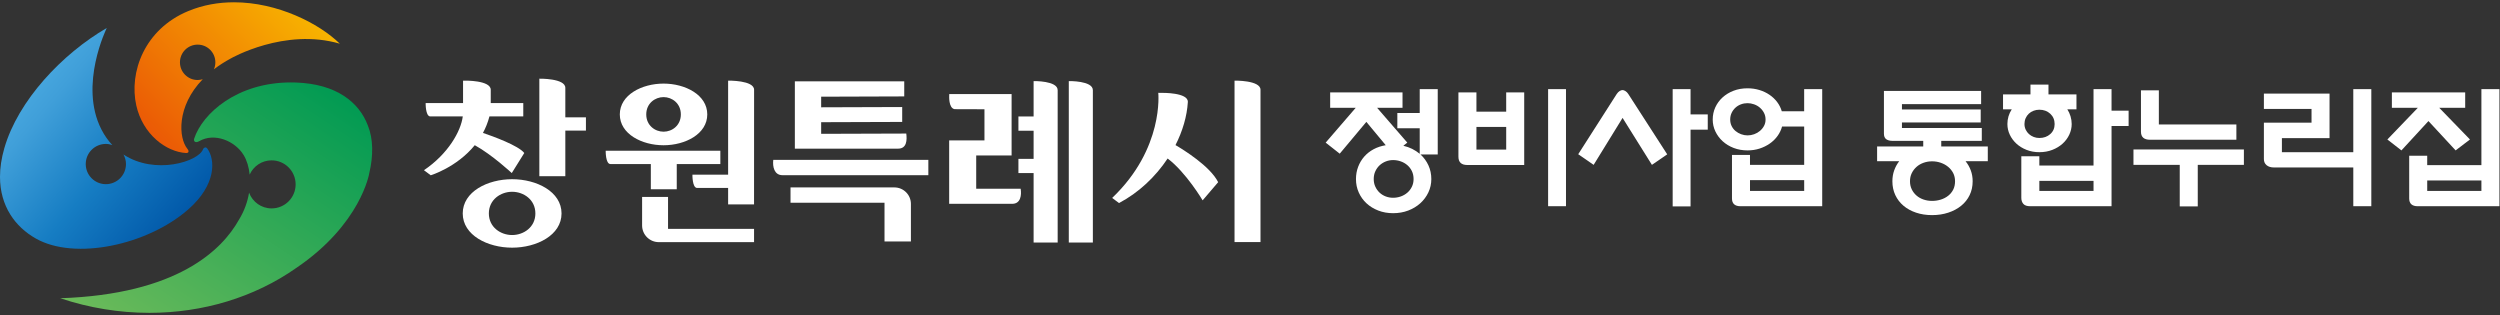 <?xml version="1.0" encoding="utf-8"?>
<!-- Generator: Adobe Illustrator 16.0.0, SVG Export Plug-In . SVG Version: 6.00 Build 0)  -->
<!DOCTYPE svg PUBLIC "-//W3C//DTD SVG 1.1//EN" "http://www.w3.org/Graphics/SVG/1.1/DTD/svg11.dtd">
<svg version="1.1" id="Layer_1" xmlns="http://www.w3.org/2000/svg" xmlns:xlink="http://www.w3.org/1999/xlink" x="0px" y="0px"
	 width="357px" height="45px" viewBox="0 0 357 45" enable-background="new 0 0 357 45" xml:space="preserve">
<rect x="0" y="0" width="357" height="45" fill="#333333" stroke="none"/>
<g>
	<defs>
		<path id="SVGID_1_" d="M27.734,19.78c-0.148,0.461,0.227,0.663,0.704,0.383c2.186-1.271,5.122-0.045,6.355,1.98
			c0.452,0.742,0.749,1.708,0.86,2.789c0.535-1.199,1.736-2.035,3.132-2.035c1.894,0,3.431,1.536,3.431,3.433
			c0,1.893-1.537,3.43-3.431,3.43c-1.478,0-2.735-0.938-3.218-2.25c-0.212,1.296-0.68,2.635-1.457,3.889
			C31.698,35.7,25.316,42.032,8.608,42.588c4.14,1.391,8.437,2.081,12.679,2.086h0.107c7.537-0.011,14.899-2.182,20.923-6.418
			c9.215-6.247,10.406-13.483,10.406-13.483c0.602-2.521,0.591-4.928-0.196-6.861c-1.249-3.296-4.458-5.938-10.315-6.13
			c-0.225-0.008-0.447-0.011-0.666-0.011C33.84,11.77,28.912,16.211,27.734,19.78"/>
	</defs>
	<clipPath id="SVGID_2_">
		<use xlink:href="#SVGID_1_"  overflow="visible"/>
	</clipPath>
	
		<linearGradient id="SVGID_3_" gradientUnits="userSpaceOnUse" x1="-35.464" y1="77.846" x2="-35.062" y2="77.846" gradientTransform="matrix(65.976 -97.814 -97.814 -65.976 9971.273 1715.746)">
		<stop  offset="0" style="stop-color:#6DBB5A"/>
		<stop  offset="1" style="stop-color:#009A53"/>
	</linearGradient>
	<polygon clip-path="url(#SVGID_2_)" fill="url(#SVGID_3_)" points="-6.646,34.385 22.591,-8.961 68.58,22.059 39.343,65.405 	"/>
</g>
<g>
	<defs>
		<path id="SVGID_4_" d="M0.617,21.164C0.195,22.628,0.001,23.985,0,25.235v0.021c0.003,4.173,2.156,7.139,5.139,8.818
			c5.558,3.13,15.856,0.947,21.695-4.126c4.078-3.54,3.95-7.18,2.737-8.782c-0.222-0.224-0.505-0.063-0.577,0.141
			c-0.621,1.76-6.836,3.728-11.36,0.761c0.22,0.406,0.356,0.864,0.356,1.358c0,1.586-1.287,2.874-2.874,2.874
			c-1.588,0-2.874-1.288-2.874-2.874c0-1.587,1.286-2.874,2.874-2.874c0.324,0,0.631,0.065,0.922,0.164
			c-0.584-0.625-1.114-1.363-1.563-2.243c-3.25-6.361,0.772-14.48,0.772-14.48C8.902,7.676,2.584,14.332,0.617,21.164"/>
	</defs>
	<clipPath id="SVGID_5_">
		<use xlink:href="#SVGID_4_"  overflow="visible"/>
	</clipPath>
	
		<linearGradient id="SVGID_6_" gradientUnits="userSpaceOnUse" x1="-35.338" y1="77.809" x2="-34.936" y2="77.809" gradientTransform="matrix(60.741 50.968 50.968 -60.741 -1816.274 6537.543)">
		<stop  offset="0" style="stop-color:#4CACE2"/>
		<stop  offset="0.189" style="stop-color:#409FD9"/>
		<stop  offset="0.57" style="stop-color:#167DC3"/>
		<stop  offset="1" style="stop-color:#0056A7"/>
	</linearGradient>
	<polygon clip-path="url(#SVGID_5_)" fill="url(#SVGID_6_)" points="12.772,-11.228 47.266,17.716 18.14,52.426 -16.354,23.482 	"/>
</g>
<g>
	<defs>
		<path id="SVGID_7_" d="M26.878,1.582c-6.243,2.585-8.481,8.731-7.416,13.477c0.931,4.14,4.271,6.638,7.129,6.794
			c0.303,0,0.486-0.21,0.161-0.608c-1.249-1.539-1.584-6.025,2.202-9.938c-0.231,0.07-0.474,0.12-0.729,0.12
			c-1.396,0-2.529-1.131-2.529-2.526c0-1.396,1.133-2.529,2.529-2.529c1.396,0,2.528,1.133,2.528,2.529
			c0,0.354-0.074,0.689-0.205,0.995c0.708-0.543,1.509-1.066,2.42-1.556c0,0,7.67-4.408,15.561-2.099
			c-2.986-2.924-8.925-5.914-15.113-5.914C31.228,0.326,29.009,0.699,26.878,1.582"/>
	</defs>
	<clipPath id="SVGID_8_">
		<use xlink:href="#SVGID_7_"  overflow="visible"/>
	</clipPath>
	
		<linearGradient id="SVGID_9_" gradientUnits="userSpaceOnUse" x1="-35.204" y1="77.784" x2="-34.802" y2="77.784" gradientTransform="matrix(-53.668 51.826 51.826 53.668 -5876.667 -2349.042)">
		<stop  offset="0" style="stop-color:#F8B500"/>
		<stop  offset="1" style="stop-color:#EA5506"/>
	</linearGradient>
	<polygon clip-path="url(#SVGID_8_)" fill="url(#SVGID_9_)" points="59.284,11.465 32.937,36.909 7.64,10.714 33.987,-14.73 	"/>
</g>
<path fill="#FFFFFF" d="M80.729,16.754v-4.208c0-1.382-3.711-1.309-3.711-1.309V25.16h3.711v-6.509h2.942v-1.897H80.729z"/>
<path fill="#FFFFFF" d="M73.132,25.59c-3.496,0-7.054,1.773-7.054,4.89c0,3.113,3.558,4.887,7.054,4.887
	c3.495,0,7.056-1.773,7.056-4.887C80.188,27.363,76.627,25.59,73.132,25.59 M73.132,33.563c-1.644,0-3.324-1.118-3.324-3.084
	c0-1.967,1.681-3.093,3.324-3.093s3.32,1.126,3.32,3.093C76.452,32.445,74.775,33.563,73.132,33.563"/>
<path fill="#FFFFFF" d="M67.797,20.734c2.494,1.376,5.283,3.979,5.283,3.979l1.788-2.865c-0.847-1.076-4.512-2.396-5.901-2.868
	c0.382-0.709,0.698-1.49,0.926-2.355h4.831V14.72h-4.646v-1.897c0-1.381-3.709-1.308-3.709-1.308h-0.245v3.205h-5.341
	c0,0-0.034,1.804,0.617,1.905h4.684c-0.266,2.112-2.088,5.345-5.544,7.681l0.969,0.724C61.509,25.029,65.211,23.912,67.797,20.734"
	/>
<path fill="#FFFFFF" d="M94.758,20.742c3.087,0,6.241-1.602,6.241-4.404c0-2.801-3.154-4.401-6.241-4.401
	c-3.092,0-6.249,1.601-6.249,4.401C88.509,19.141,91.666,20.742,94.758,20.742 M94.758,13.866c1.222,0,2.467,0.902,2.467,2.472
	c0,1.571-1.245,2.468-2.467,2.468c-1.224,0-2.473-0.896-2.473-2.468C92.285,14.769,93.534,13.866,94.758,13.866"/>
<path fill="#FFFFFF" d="M92.939,27.024h3.701v-3.598h6.226v-1.897H86.493c0,0-0.032,1.897,0.678,1.897h5.769V27.024z"/>
<path fill="#FFFFFF" d="M95.396,28.125h-3.704v4.066c0,1.316,1.065,2.387,2.388,2.387h13.599V32.68H95.396V28.125z"/>
<path fill="#FFFFFF" d="M99.551,26.841h4.424v2.343h3.702l0.007-16.363c0-1.379-3.709-1.306-3.709-1.306v13.424h-5.097
	C98.878,24.938,98.841,26.841,99.551,26.841"/>
<path fill="#FFFFFF" d="M165.401,13.256c0,0,0.849,7.929-6.583,15.01l0.977,0.729c2.792-1.464,5.206-3.744,6.944-6.362
	c2.639,1.993,4.997,5.977,4.997,5.977l2.216-2.593c-1.126-2.277-4.991-4.654-6.092-5.298c1.013-1.99,1.64-4.1,1.764-6.149
	c0.077-1.382-3.711-1.308-3.711-1.308"/>
<path fill="#FFFFFF" d="M176.291,11.515v23.055H180V12.822C180,11.441,176.291,11.515,176.291,11.515"/>
<path fill="#FFFFFF" d="M132.568,25.016h-20.833c-1.165,0-1.428-1.195-1.312-2.186h22.145V25.016z"/>
<path fill="#FFFFFF" d="M112.888,26.764h14.833c1.302,0,2.358,1.056,2.358,2.358v5.363h-3.77v-5.537h-13.422V26.764z"/>
<path fill="#FFFFFF" d="M129.126,11.612v2.156l-11.864,0.04v1.515l11.572-0.039v2.127l-11.572,0.039v1.661l12.155-0.04
	c0.116,0.903,0.088,2.156-1.165,2.156h-14.746v-9.615H129.126z"/>
<path fill="#FFFFFF" d="M152.624,11.581v8.512v14.543h3.437V12.873C156.061,11.507,152.624,11.581,152.624,11.581"/>
<path fill="#FFFFFF" d="M147.599,11.581v5.055h-2.168v2.03h2.168v4.023h-2.168v2.03h2.168v9.916h3.436V20.093v-2.03v-5.189
	C151.034,11.507,147.599,11.581,147.599,11.581"/>
<path fill="#FFFFFF" d="M139.402,26.948v-4.745h5.055v-8.772h-8.916l0.012,0.034c-0.018,0.249-0.111,1.95,0.751,2.123l4.277,0.014
	v4.443h-5.04v9.06h9.003c1.207,0,1.352-1.235,1.207-2.156H139.402z"/>
<rect y="0.326" fill="none" width="180" height="44.348"/>
<g>
	<path fill="#FFFFFF" d="M195.115,17.404l-3.801,4.542l-2.008-1.579l4.288-4.97h-3.646v-2.203h10.332v2.203h-3.627l4.309,4.97
		l-0.565,0.449c0.454,0.104,0.877,0.253,1.267,0.448c0.391,0.195,0.748,0.429,1.072,0.702V18.32h-3.196v-2.183h3.196v-3.411h2.573
		v9.336h-2.456c0.48,0.442,0.857,0.961,1.131,1.559c0.272,0.598,0.409,1.248,0.409,1.949c0,0.676-0.14,1.31-0.419,1.9
		c-0.279,0.592-0.663,1.108-1.15,1.551c-0.487,0.441-1.063,0.789-1.725,1.042c-0.663,0.253-1.385,0.38-2.164,0.38
		c-0.768,0-1.475-0.127-2.125-0.38c-0.649-0.253-1.208-0.598-1.676-1.032c-0.468-0.436-0.836-0.949-1.102-1.541
		c-0.267-0.591-0.399-1.23-0.399-1.92c0-0.623,0.104-1.208,0.312-1.754c0.208-0.546,0.498-1.029,0.867-1.452
		c0.371-0.422,0.816-0.773,1.336-1.053c0.52-0.279,1.098-0.471,1.734-0.575L195.115,17.404z M198.935,28.241
		c0.377,0,0.74-0.062,1.092-0.185c0.351-0.124,0.662-0.303,0.936-0.537c0.273-0.233,0.49-0.516,0.652-0.848
		c0.162-0.331,0.244-0.698,0.244-1.102c0-0.428-0.082-0.809-0.244-1.14s-0.379-0.614-0.652-0.849
		c-0.273-0.233-0.585-0.412-0.936-0.535c-0.352-0.123-0.715-0.186-1.092-0.186c-0.363,0-0.711,0.065-1.043,0.195
		c-0.331,0.13-0.623,0.312-0.877,0.545c-0.254,0.234-0.458,0.518-0.613,0.849c-0.156,0.331-0.234,0.705-0.234,1.12
		c0,0.403,0.078,0.771,0.234,1.102c0.155,0.332,0.359,0.614,0.613,0.848c0.254,0.234,0.546,0.413,0.877,0.537
		C198.224,28.18,198.572,28.241,198.935,28.241z"/>
	<path fill="#FFFFFF" d="M215.085,13.193h2.572v10.369h-8.127c-0.846,0-1.268-0.396-1.268-1.188v-9.181h2.572v2.749h4.25V13.193z
		 M215.085,18.125h-4.25v3.235h4.25V18.125z M221.07,12.726h2.553v16.724h-2.553V12.726z"/>
	<path fill="#FFFFFF" d="M227.572,23.543l-2.203-1.52l5.496-8.596c0.131-0.195,0.27-0.338,0.42-0.429
		c0.148-0.091,0.289-0.137,0.419-0.137c0.116,0,0.253,0.049,0.409,0.146c0.156,0.097,0.293,0.237,0.409,0.419l5.556,8.615
		l-2.184,1.5l-4.19-6.705L227.572,23.543z M241.411,16.332h2.456v2.183h-2.456v10.954h-2.554V12.726h2.554V16.332z"/>
	<path fill="#FFFFFF" d="M257.638,12.726h2.574v16.724h-11.656c-0.819,0-1.229-0.37-1.229-1.11v-6.218h2.572v1.422h7.738v-5.477
		h-3.157c-0.13,0.481-0.345,0.929-0.644,1.345c-0.299,0.416-0.666,0.777-1.101,1.082c-0.436,0.305-0.923,0.546-1.462,0.721
		s-1.115,0.263-1.725,0.263c-0.715,0-1.375-0.117-1.979-0.351c-0.605-0.234-1.128-0.552-1.57-0.955
		c-0.441-0.402-0.789-0.871-1.042-1.403s-0.38-1.098-0.38-1.696c0-0.624,0.123-1.205,0.37-1.745c0.247-0.539,0.591-1.01,1.032-1.413
		c0.442-0.403,0.965-0.721,1.57-0.955c0.604-0.234,1.27-0.351,1.998-0.351c0.597,0,1.162,0.082,1.695,0.244
		c0.533,0.163,1.014,0.39,1.442,0.682c0.429,0.292,0.792,0.637,1.091,1.033c0.299,0.396,0.52,0.835,0.664,1.316h3.195V12.726z
		 M249.55,19.333c0.324,0,0.639-0.055,0.945-0.166c0.305-0.11,0.578-0.266,0.818-0.468c0.24-0.201,0.436-0.438,0.584-0.711
		c0.15-0.273,0.225-0.578,0.225-0.916c0-0.351-0.074-0.669-0.225-0.955c-0.148-0.286-0.344-0.533-0.584-0.741
		c-0.24-0.208-0.517-0.367-0.828-0.478c-0.313-0.11-0.625-0.166-0.936-0.166c-0.326,0-0.638,0.055-0.936,0.166
		c-0.3,0.11-0.563,0.27-0.79,0.478c-0.228,0.208-0.409,0.455-0.546,0.741c-0.137,0.286-0.205,0.604-0.205,0.955
		c0,0.338,0.068,0.646,0.205,0.926c0.137,0.28,0.322,0.517,0.556,0.711s0.5,0.348,0.799,0.458
		C248.932,19.278,249.238,19.333,249.55,19.333z M257.638,25.727H249.9v1.54h7.738V25.727z"/>
	<path fill="#FFFFFF" d="M283.858,23.018h-3.177c0.324,0.402,0.574,0.845,0.75,1.325c0.176,0.481,0.264,0.994,0.264,1.54
		c0,0.728-0.144,1.387-0.43,1.979c-0.285,0.591-0.688,1.098-1.208,1.52c-0.521,0.423-1.134,0.751-1.842,0.984
		c-0.708,0.234-1.479,0.352-2.31,0.352c-0.832,0-1.596-0.117-2.291-0.352c-0.695-0.233-1.293-0.562-1.793-0.984
		c-0.5-0.422-0.891-0.929-1.17-1.52c-0.279-0.592-0.419-1.251-0.419-1.979c0-0.546,0.085-1.059,0.253-1.54
		c0.17-0.48,0.41-0.923,0.722-1.325h-3.157v-2.105h6.588v-0.799h-4.405c-0.364,0-0.656-0.078-0.877-0.234
		c-0.222-0.156-0.331-0.422-0.331-0.799v-6.101h13.878v1.891h-11.306v0.76h11.247v1.852h-11.247v0.799H283v1.832h-5.789v0.799h6.646
		V23.018z M275.906,28.689c0.428,0,0.841-0.063,1.237-0.186c0.396-0.123,0.747-0.305,1.053-0.545s0.546-0.533,0.722-0.877
		c0.175-0.345,0.263-0.744,0.263-1.199c0-0.43-0.088-0.815-0.263-1.16c-0.176-0.344-0.416-0.643-0.722-0.896
		s-0.657-0.448-1.053-0.584c-0.396-0.137-0.81-0.205-1.237-0.205c-0.43,0-0.836,0.068-1.219,0.205
		c-0.383,0.136-0.719,0.33-1.004,0.584c-0.286,0.254-0.514,0.553-0.682,0.896c-0.17,0.345-0.254,0.73-0.254,1.16
		c0,0.429,0.084,0.815,0.254,1.16c0.168,0.344,0.396,0.64,0.682,0.887c0.285,0.246,0.621,0.436,1.004,0.564
		C275.07,28.625,275.476,28.689,275.906,28.689z"/>
	<path fill="#FFFFFF" d="M286.033,15.61v-2.125h3.918v-1.404h2.572v1.404h3.996v2.125h-1.306c0.194,0.299,0.348,0.63,0.458,0.994
		s0.166,0.734,0.166,1.111c0,0.52-0.114,1.023-0.342,1.511c-0.227,0.487-0.545,0.916-0.955,1.287
		c-0.409,0.37-0.896,0.666-1.461,0.887c-0.566,0.221-1.187,0.332-1.862,0.332c-0.663,0-1.273-0.11-1.832-0.332
		c-0.56-0.221-1.04-0.517-1.442-0.887c-0.402-0.371-0.719-0.796-0.945-1.277c-0.228-0.48-0.342-0.987-0.342-1.521
		c0-0.767,0.208-1.468,0.625-2.105H286.033z M301.529,15.805h2.437v2.183h-2.437v11.461h-11.617c-0.455,0-0.779-0.109-0.975-0.331
		s-0.293-0.513-0.293-0.877v-5.926h2.573v1.325h7.738V12.726h2.573V15.805z M291.217,19.704c0.624,0,1.144-0.185,1.56-0.556
		c0.416-0.37,0.623-0.848,0.623-1.433c0-0.598-0.207-1.088-0.623-1.472c-0.416-0.383-0.936-0.575-1.56-0.575
		c-0.286,0-0.559,0.049-0.818,0.146c-0.261,0.098-0.487,0.237-0.683,0.419c-0.195,0.182-0.348,0.4-0.458,0.653
		s-0.165,0.529-0.165,0.828c0,0.286,0.059,0.553,0.175,0.799c0.117,0.247,0.272,0.458,0.468,0.633
		c0.195,0.176,0.42,0.312,0.673,0.41C290.662,19.655,290.931,19.704,291.217,19.704z M298.956,25.824h-7.738v1.442h7.738V25.824z"/>
	<path fill="#FFFFFF" d="M304.658,21.341h15.77v2.202h-6.588v5.926h-2.573v-5.926h-6.608V21.341z M307.037,19.957
		c-0.871,0-1.307-0.383-1.307-1.15v-5.906h2.554v4.873h11.071v2.183H307.037z"/>
	<path fill="#FFFFFF" d="M336.051,12.726h2.573v16.724h-2.573v-5.535h-11.325c-0.441,0-0.793-0.107-1.053-0.322
		c-0.26-0.214-0.389-0.51-0.389-0.887v-5.185h6.803v-1.969h-6.803v-2.183h9.375v6.354h-6.803v2.008h10.194V12.726z"/>
	<path fill="#FFFFFF" d="M346.783,17.287l-3.859,4.191l-2.008-1.56l4.348-4.522h-3.704v-2.203h10.468v2.203h-3.704l4.386,4.522
		l-2.047,1.56L346.783,17.287z M354.345,12.726h2.574v16.724h-11.656c-0.819,0-1.229-0.37-1.229-1.11v-6.101h2.572v1.344h7.738
		V12.726z M354.345,25.766h-7.738v1.501h7.738V25.766z"/>
</g>
</svg>
